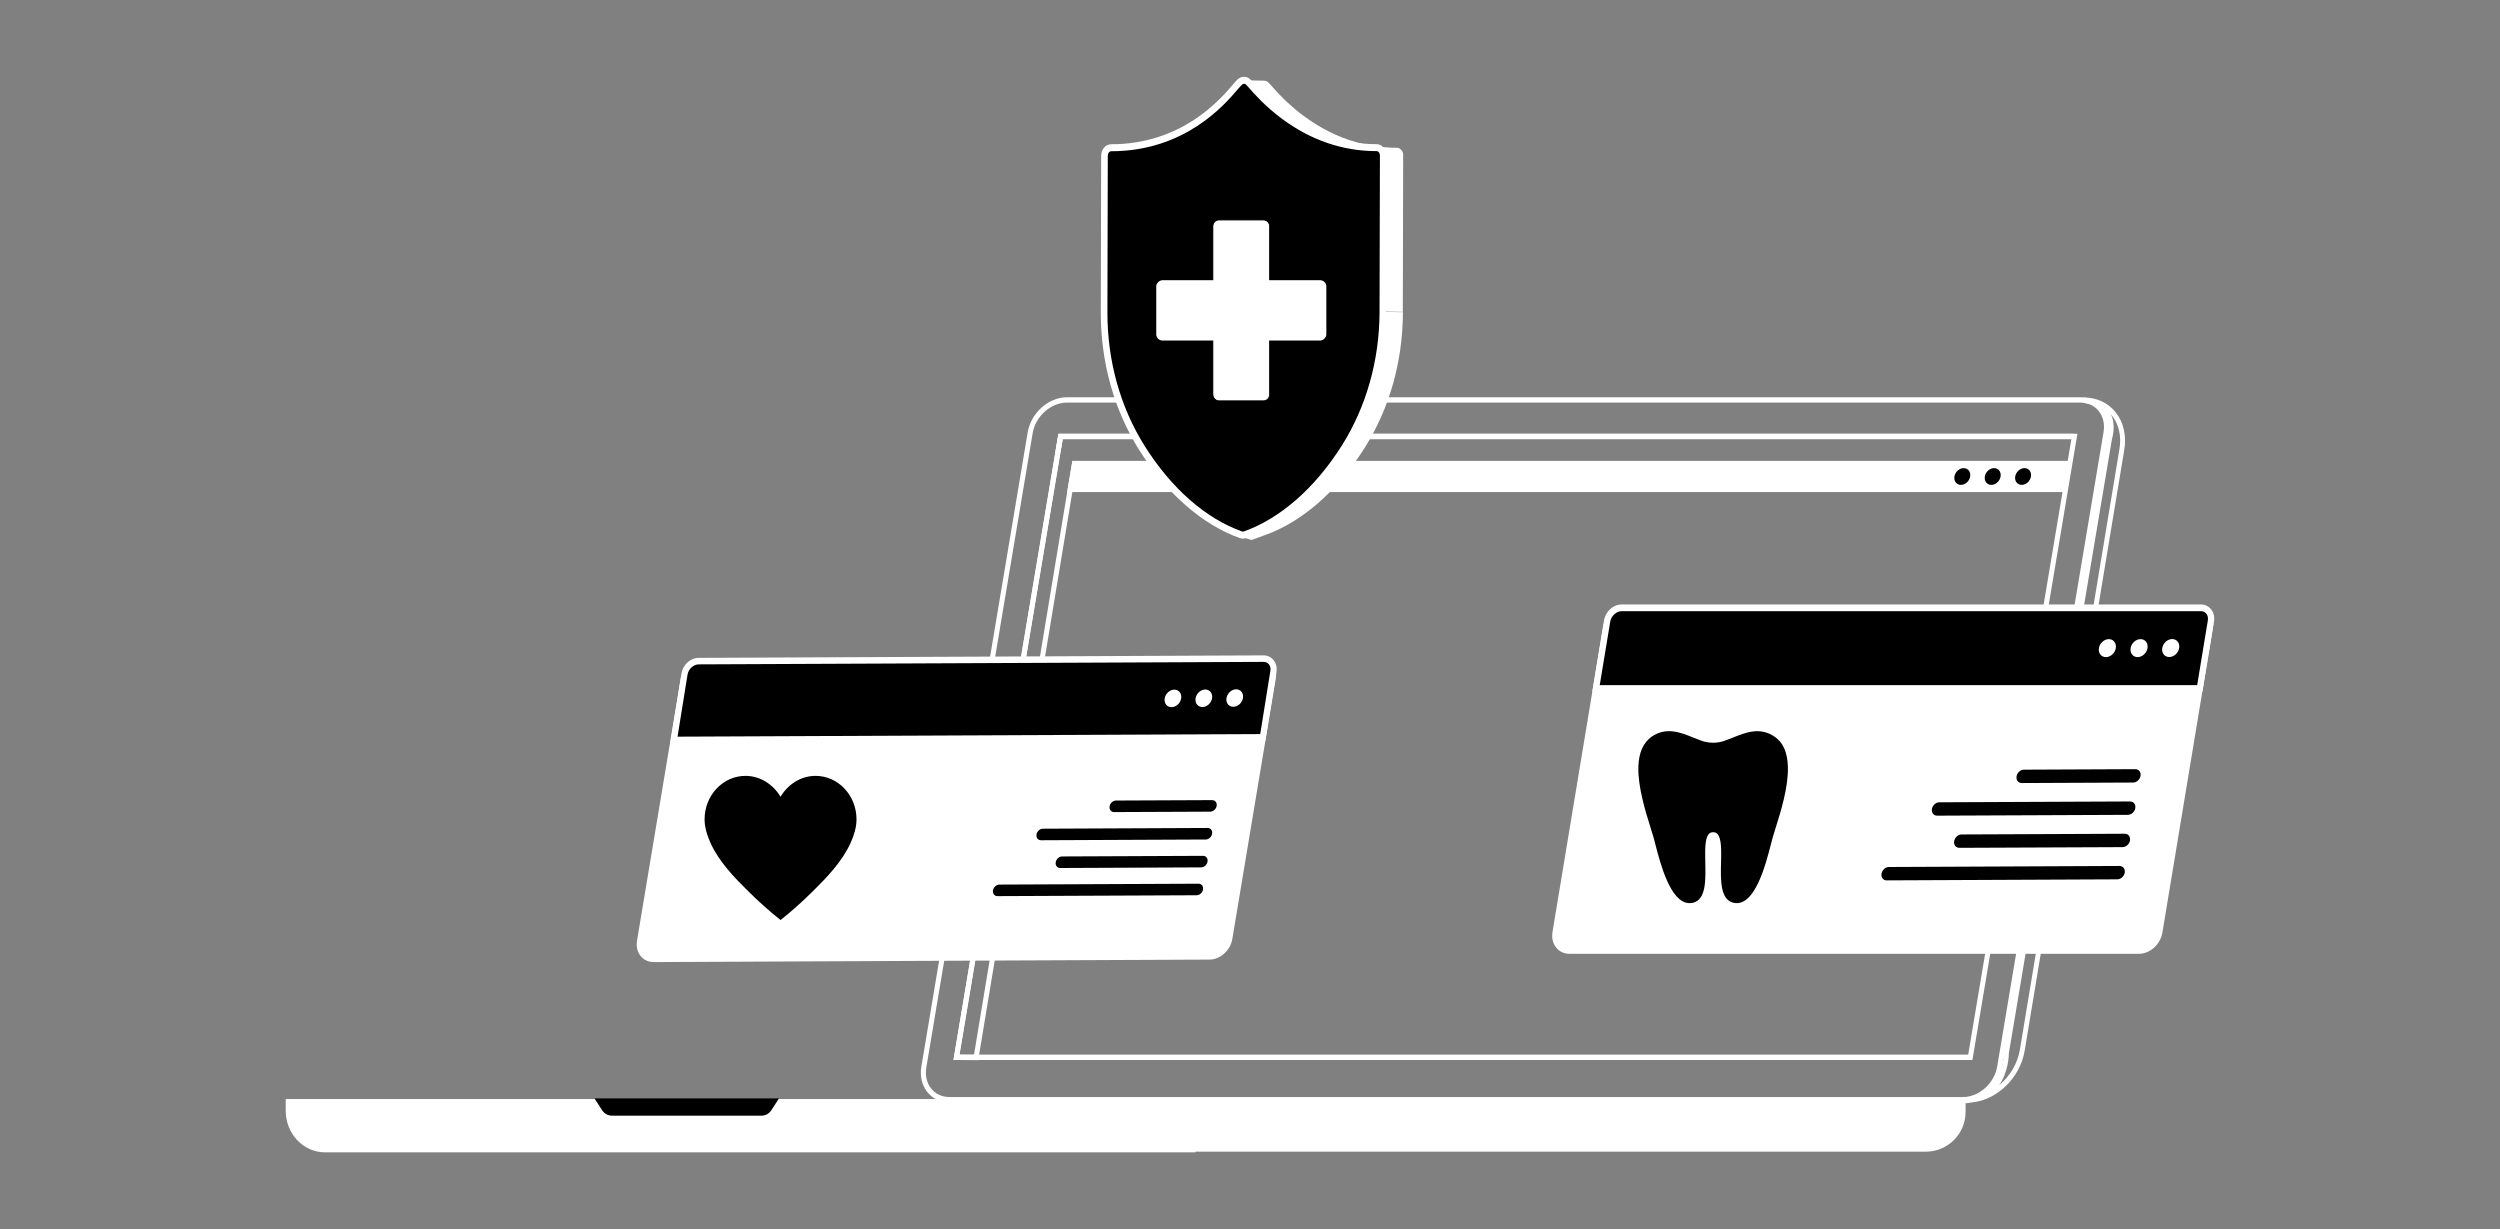 <?xml version="1.0" encoding="UTF-8"?><svg id="Layer_2" xmlns="http://www.w3.org/2000/svg" viewBox="0 0 600 295"><rect x="0" y="0" width="600" height="295" fill="#808080" stroke="none"/><g><path d="M471.12,264.58H227.89c-2.18,0-4.08-.9-5.36-2.52-1.29-1.64-1.79-3.8-1.4-6.1l25.52-152.22c.78-4.63,4.99-8.4,9.4-8.4h243.23c2.18,0,4.08,.9,5.36,2.52,1.29,1.64,1.79,3.8,1.4,6.1l-25.52,152.22c-.78,4.63-4.99,8.4-9.4,8.4ZM256.05,96.62c-3.85,0-7.53,3.29-8.21,7.34l-25.52,152.22c-.32,1.92,.08,3.71,1.14,5.05,1.05,1.33,2.62,2.06,4.43,2.06h243.23c3.85,0,7.53-3.29,8.21-7.34l25.52-152.22c.32-1.92-.08-3.71-1.14-5.05-1.05-1.33-2.62-2.06-4.43-2.06h-243.23Z" style="fill:#fff;"/><path d="M473.38,254.4H228.83l25.2-150.29h244.55l-.13,.76-25.07,149.54Zm-243.1-1.29h242.09l24.76-147.72H255.04l-24.76,147.72Z" style="fill:#fff;"/><polygon points="234.77 254.44 228.83 254.39 253.94 104.63 255.13 104.86 230.27 253.12 233.76 253.14 257.37 110.62 258.56 110.84 234.77 254.44" style="fill:#fff;"/><polygon points="254.52 108.49 253.33 108.27 254.03 104.1 497.85 104.1 497.85 105.39 255.04 105.39 254.52 108.49" style="fill:#fff;"/></g><g><path d="M68.72,263.94h208.5c5.27,0,9.54,4.28,9.54,9.54v2.92H68.72v-12.46h0Z" transform="translate(355.5 540.34) rotate(-180)" style="fill:#fff;"/><path d="M286.92,276.56H77.97c-5.18,0-9.4-4.49-9.4-10v-2.78h218.35v12.78Zm-218.05-12.46v2.46c0,5.34,4.08,9.68,9.1,9.68h208.64v-12.14H68.88Z" style="fill:#fff;"/></g><path d="M284.41,263.94h177.77c5.27,0,9.54,4.28,9.54,9.54v2.92h-196.86v-2.92c0-5.27,4.28-9.54,9.54-9.54Z" transform="translate(746.6 540.34) rotate(-180)" style="fill:#fff;"/><path d="M161.19,263.62h7.25s18.51,0,18.51,0l-1.91,2.96c-.54,.74-1.37,1.18-2.26,1.18h-14.34s-7.25,0-7.25,0h-14.34c-.89,0-1.72-.44-2.26-1.18l-1.91-2.96h18.51Z"/><g><polygon points="257.38 110.61 497.12 110.61 495.86 118.1 256.12 118.1 257.38 110.61" style="fill:#fff;"/><g><ellipse cx="485.54" cy="114.36" rx="2.13" ry="1.78" transform="translate(99.4 430.15) rotate(-52.53)"/><path d="M476.36,114.36c-.18,1.11,.51,2.01,1.56,2.01s2.04-.9,2.22-2.01c.18-1.11-.51-2.01-1.56-2.01s-2.04,.9-2.22,2.01Z"/><path d="M469.06,114.36c-.18,1.11,.51,2.01,1.56,2.01s2.04-.9,2.22-2.01c.18-1.11-.51-2.01-1.56-2.01s-2.04,.9-2.22,2.01Z"/></g></g><path d="M471.65,264.79v-1.46h.6c.31,0,.62-.01,.93-.04,3.19-.63,5.44-2.5,6.72-5.57,1.06-2.56,1.01-5.02,1.01-5.04v-.07s0-.06,0-.06l24.73-147.33v-.03c.62-2.24,.51-4.1-.34-5.53-1.32-2.24-4.02-2.75-4.13-2.77l-1.14-.21,.1-1.28c3.11,0,5.83,1.27,7.66,3.59,1.88,2.38,2.6,5.58,2.03,9l-23.9,144.19c-1.07,6.47-6.59,11.8-12.6,12.39-.33,.06-.68,.12-1.04,.16l-.67,.07Zm10.48-12.08c0,.58-.1,4.5-2.32,7.72,2.52-2.09,4.4-5.12,4.96-8.49l23.9-144.19c.5-3.04-.12-5.87-1.77-7.95-.09-.11-.17-.21-.26-.32,.78,1.66,.85,3.68,.21,6.01l-24.71,147.21Z" style="fill:#fff;"/><g><path d="M298.59,19.28l4.83,.08c.28,0,.56,.1,.81,.28,.02,.02,.05,.04,.07,.06,0,0,0,0,0,0,.02,.02,.05,.04,.07,.06,0,0,0,0,0,0,0,0,0,0,0,0,.02,.02,.04,.03,.06,.05,0,0,0,0,.01,.01,.02,.02,.03,.03,.05,.05,0,0,0,0,.01,.01,.02,.02,.04,.04,.06,.07,0,0,.01,.01,.02,.02,.02,.02,.04,.04,.06,.07,0,0,0,0,.01,.01,.02,.03,.05,.06,.08,.08,0,0,.01,.02,.02,.02,.02,.03,.05,.06,.08,.09,0,0,0,0,0,0,.03,.04,.06,.07,.1,.11,0,.01,.02,.02,.03,.03,.03,.04,.06,.07,.1,.11,.03,.04,.06,.07,.1,.11,0,0,.02,.02,.03,.03,.03,.04,.06,.07,.1,.11,0,0,.01,.01,.02,.02,.04,.04,.07,.08,.11,.13,.01,.01,.02,.02,.03,.04,.03,.04,.07,.08,.1,.11,0,.01,.02,.02,.03,.03,.04,.05,.08,.1,.13,.15,.01,.01,.02,.02,.03,.03,.04,.04,.07,.08,.11,.12,.01,.01,.03,.03,.04,.04,.05,.05,.09,.11,.14,.16,0,0,.02,.02,.03,.03,.04,.05,.09,.1,.13,.14,.01,.02,.03,.03,.04,.05,.05,.06,.11,.12,.16,.18,0,0,0,0,0,0,.05,.06,.11,.12,.16,.18,.02,.02,.03,.03,.05,.05,.05,.05,.1,.11,.15,.16,0,.01,.02,.02,.03,.03,.06,.06,.12,.13,.18,.19,.02,.02,.03,.03,.05,.05,.05,.05,.1,.11,.16,.16,.01,.01,.03,.03,.04,.04,.06,.07,.13,.14,.2,.2,.02,.02,.03,.03,.05,.05,.06,.06,.11,.11,.17,.17,.02,.02,.04,.04,.05,.06,.07,.07,.14,.14,.21,.21,.01,.01,.02,.02,.04,.04,.06,.06,.13,.13,.19,.19,.02,.02,.04,.04,.06,.06,.08,.07,.15,.15,.23,.23,0,0,0,0,0,0,.08,.07,.15,.15,.23,.22,.02,.02,.04,.04,.07,.06,.07,.07,.14,.14,.22,.2,.01,.01,.02,.02,.03,.03,.08,.08,.17,.16,.25,.23,.02,.02,.04,.04,.07,.06,.07,.07,.14,.13,.22,.2,.02,.02,.04,.03,.06,.05,.03,.03,.06,.06,.1,.09,.08,.08,.17,.15,.26,.23,.04,.04,.08,.07,.12,.11,.08,.07,.16,.14,.24,.21,.04,.04,.08,.07,.13,.11,.09,.08,.18,.15,.27,.23,.03,.03,.07,.06,.1,.09,.13,.11,.25,.21,.38,.32,.02,.02,.05,.04,.07,.06,.11,.09,.21,.17,.32,.26,.04,.04,.09,.07,.14,.11,.09,.07,.18,.14,.27,.22,.05,.04,.1,.08,.15,.11,.1,.07,.19,.15,.29,.22,.04,.03,.09,.07,.13,.1,.14,.11,.28,.21,.43,.32,3.94,2.91,8.1,5,12.44,6.23,.46,.13,.92,.25,1.38,.36,.92,.22,1.85,.41,2.79,.56,.47,.07,.94,.14,1.41,.19,.24,.03,.47,.05,.71,.08,.77,.07,1.54,.12,2.32,.15l1.18,.02c.05,0,.1,0,.15,0,.02,0,.03,0,.05,0,.03,0,.07,.01,.1,.02,.02,0,.03,0,.05,.01,.03,0,.06,.02,.09,.03,.02,0,.03,.01,.05,.02,.03,.01,.07,.03,.1,.04,.01,0,.03,.01,.04,.02,.04,.02,.09,.05,.13,.07,0,0,.01,.01,.02,.02,.03,.02,.07,.05,.1,.07,.01,.01,.03,.02,.04,.03,.02,.01,.03,.03,.05,.04,.01,.01,.02,.02,.04,.04,0,0,.01,.01,.02,.02,.03,.03,.07,.07,.1,.1,0,0,.01,.01,.02,.02,.03,.04,.06,.08,.09,.12,0,0,0,0,0,.01,.03,.04,.05,.08,.08,.12,0,0,0,.01,.01,.02,.02,.04,.05,.09,.07,.13,0,0,0,.02,.01,.03,.02,.05,.04,.09,.06,.14,0,0,0,.01,0,.02,.02,.05,.03,.1,.05,.15,0,0,0,0,0,.01,.01,.05,.02,.11,.03,.16,0,.01,0,.02,0,.03,0,.05,.02,.11,.02,.16,0,0,0,.02,0,.03,0,.06,0,.12,0,.17l-.09,37.53-4.83-.08,.09-37.53c0-.06,0-.12,0-.17,0,0,0-.02,0-.03,0-.05-.01-.11-.02-.16,0-.01,0-.02,0-.03,0-.05-.02-.11-.03-.16,0,0,0,0,0-.01-.01-.05-.03-.1-.05-.15,0,0,0-.01,0-.02-.02-.05-.04-.1-.06-.14,0,0,0-.02-.01-.03-.02-.05-.04-.09-.07-.13,0,0,0-.01-.01-.02-.02-.04-.05-.08-.08-.12,0,0,0,0,0-.01-.03-.04-.06-.08-.09-.12,0,0-.01-.01-.02-.02-.03-.04-.06-.07-.1-.1,0,0-.01-.01-.02-.02-.03-.03-.06-.05-.08-.07-.01-.01-.03-.02-.04-.03-.03-.03-.07-.05-.1-.07,0,0-.01-.01-.02-.02-.04-.03-.08-.05-.13-.07-.01,0-.02-.01-.04-.02-.03-.02-.06-.03-.1-.04-.02,0-.03-.01-.05-.02-.03-.01-.06-.02-.09-.03-.02,0-.03,0-.05-.01-.03,0-.07-.01-.1-.02-.02,0-.03,0-.05,0,0,0-.01,0-.02,0h-.76c-7.71-.14-14.97-2.69-21.6-7.6-.15-.11-.29-.21-.43-.32-.05-.03-.09-.07-.13-.1-.1-.07-.19-.15-.29-.22-.05-.04-.1-.08-.15-.12-.09-.07-.18-.14-.27-.22-.04-.04-.09-.07-.13-.11-.11-.09-.22-.17-.32-.26-.02-.02-.05-.04-.07-.06-.13-.11-.26-.21-.38-.32-.04-.03-.07-.06-.1-.09-.09-.08-.18-.15-.27-.23-.04-.04-.09-.07-.13-.11-.08-.07-.16-.14-.24-.21-.04-.04-.08-.07-.12-.11-.09-.08-.17-.15-.26-.23-.02-.02-.05-.04-.07-.06,0,0-.02-.02-.03-.02-.02-.02-.04-.03-.06-.05-.07-.07-.14-.13-.21-.2-.02-.02-.04-.04-.07-.06-.09-.08-.17-.16-.25-.23-.01-.01-.02-.02-.03-.03-.07-.07-.14-.14-.22-.2-.02-.02-.04-.04-.07-.06-.08-.07-.16-.15-.23-.22,0,0,0,0,0,0-.08-.08-.16-.15-.23-.23-.02-.02-.04-.04-.06-.06-.06-.06-.13-.13-.19-.19-.01-.01-.02-.02-.04-.04-.07-.07-.14-.14-.21-.21-.02-.02-.04-.04-.05-.06-.06-.06-.11-.11-.17-.17-.02-.02-.03-.03-.05-.05-.07-.07-.13-.14-.2-.2-.01-.02-.03-.03-.04-.05-.05-.05-.1-.11-.16-.16-.02-.02-.03-.03-.05-.05-.06-.06-.12-.13-.18-.19,0,0-.02-.02-.03-.03-.05-.06-.1-.11-.15-.16-.02-.02-.03-.03-.05-.05-.05-.06-.11-.12-.16-.18,0,0,0,0,0,0-.05-.06-.11-.12-.16-.17-.01-.02-.03-.03-.04-.05-.04-.05-.09-.1-.13-.14,0,0-.02-.02-.03-.03-.05-.05-.1-.11-.14-.16-.01-.01-.03-.03-.04-.04-.04-.04-.07-.08-.11-.12-.01-.01-.02-.02-.03-.04-.04-.05-.09-.1-.13-.14,0-.01-.02-.02-.03-.03-.03-.04-.07-.08-.1-.11-.01-.01-.02-.02-.03-.04-.04-.04-.08-.09-.11-.13,0,0-.01-.01-.02-.02-.03-.04-.06-.07-.1-.11,0-.01-.02-.02-.03-.03-.03-.04-.07-.08-.1-.11-.03-.04-.07-.08-.1-.11-.01-.01-.02-.02-.03-.03-.03-.04-.07-.08-.1-.11,0,0,0,0,0,0-.03-.03-.05-.06-.08-.09,0,0-.01-.01-.02-.02-.03-.03-.05-.06-.08-.09,0,0,0,0-.01-.01-.02-.02-.04-.05-.06-.07,0,0-.01-.01-.01-.02-.02-.02-.04-.05-.06-.07,0,0,0,0-.01-.01-.02-.02-.04-.04-.05-.05,0,0,0,0-.01-.01-.02-.02-.04-.04-.06-.05,0,0,0,0-.01,0-.02-.02-.05-.04-.07-.06,0,0,0,0,0,0-.02-.02-.05-.04-.07-.06-.19-.14-.39-.22-.6-.26-.07-.01-.14-.02-.21-.02h0s0,0,0,0Z" style="fill:#fff;"/><g style="isolation:isolate;"><path d="M298.75,128.35c8.89-3.15,17.37-10.56,23.89-20.87,6.01-9.5,9.2-20.79,9.23-32.64l4.83,.08c-.03,11.85-3.22,23.13-9.23,32.64-6.52,10.31-15,17.72-23.89,20.87-.15,.05-3.2,1.16-3.2,1.16l-2.25-.64,.62-.6" style="fill:#fff;"/></g><g><path d="M298.57,19.28c-.29,0-.58,.09-.84,.28-.33,.24-.64,.61-1.27,1.34-3.07,3.6-12.43,14.56-29.78,14.57-.88,0-1.59,.84-1.6,1.88l-.09,37.53c-.03,11.85,3.11,23.13,9.07,32.63,6.47,10.3,14.91,17.71,23.78,20.85,.15,.05,.3,.08,.46,.08,.15,0,.31-.03,.46-.08,8.89-3.15,17.37-10.56,23.89-20.87,6.01-9.5,9.2-20.79,9.23-32.64l.09-37.53c0-1.04-.71-1.88-1.59-1.88-7.94,0-15.42-2.55-22.24-7.59-4.1-3.03-6.75-6.1-7.88-7.41-.44-.51-.62-.72-.85-.89-.26-.19-.55-.28-.84-.28Z"/><path d="M298.29,129.27c-.23,0-.47-.04-.7-.12-9.04-3.21-17.63-10.73-24.2-21.18-6.05-9.64-9.23-21.08-9.2-33.1l.09-37.53c0-1.5,1.07-2.72,2.39-2.72,17.01,0,26.18-10.76,29.2-14.29l.04-.05c.62-.73,.97-1.13,1.36-1.42,.39-.28,.83-.43,1.29-.43h0c.46,0,.9,.15,1.28,.43,.3,.22,.5,.46,.95,.98l.03,.03c1.12,1.29,3.72,4.31,7.75,7.29,6.67,4.94,14,7.44,21.77,7.44,0,0,0,0,.01,0,.61,0,1.18,.26,1.62,.73,.48,.51,.75,1.24,.75,1.99l-.09,37.53c-.03,12.02-3.27,23.46-9.37,33.1-6.61,10.46-15.24,17.99-24.29,21.2-.24,.08-.47,.12-.71,.12Zm.28-109.15c-.14,0-.27,.05-.4,.13-.24,.18-.54,.53-1.09,1.16l-.04,.05c-3.13,3.67-12.65,14.83-30.36,14.84-.44,0-.81,.47-.81,1.04l-.09,37.53c-.03,11.68,3.06,22.8,8.94,32.16,6.37,10.15,14.67,17.44,23.37,20.52,.13,.04,.28,.05,.42,0,8.72-3.09,17.06-10.39,23.48-20.54,5.92-9.36,9.07-20.49,9.1-32.17l.09-37.53c0-.31-.11-.6-.29-.8-.1-.11-.27-.24-.51-.24,0,0,0,0-.01,0-8.1,0-15.73-2.6-22.67-7.74-4.17-3.09-6.86-6.2-8.01-7.53l-.03-.03c-.41-.47-.54-.62-.69-.73-.12-.09-.25-.13-.39-.13Z" style="fill:#fff;"/></g></g><g><g><rect x="291.1" y="52.78" width="13.61" height="43.43" rx="1.49" ry="1.49" style="fill:#fff;"/><path d="M303.26,96.32h-10.72c-.85,0-1.54-.74-1.54-1.64V54.32c0-.91,.69-1.64,1.54-1.64h10.72c.85,0,1.54,.74,1.54,1.64v40.35c0,.91-.69,1.64-1.54,1.64Zm-10.72-43.43c-.74,0-1.35,.64-1.35,1.43v40.35c0,.79,.6,1.43,1.35,1.43h10.72c.74,0,1.35-.64,1.35-1.43V54.32c0-.79-.6-1.43-1.35-1.43h-10.72Z"/></g><rect x="290.67" y="54.09" width="14.48" height="40.82" rx="1.49" ry="1.49" transform="translate(223.41 372.4) rotate(-90)" style="fill:#fff;"/></g><g><path d="M376.67,228.4h136.7c2.41,0,4.71-2.08,5.13-4.64l12.14-73.24c.42-2.56-1.18-4.64-3.59-4.64h-136.7c-2.41,0-4.71,2.08-5.13,4.64l-12.14,73.24c-.42,2.56,1.18,4.64,3.59,4.64Z" style="fill:#fff;"/><path d="M513.37,228.91h-136.7c-1.3,0-2.44-.54-3.21-1.52-.79-1-1.09-2.32-.86-3.72l12.14-73.24c.46-2.79,2.98-5.06,5.6-5.06h136.7c1.3,0,2.43,.54,3.21,1.52,.79,1,1.09,2.32,.86,3.72l-12.14,73.24c-.46,2.79-2.98,5.06-5.6,5.06Zm-123.03-82.53c-2.19,0-4.28,1.89-4.66,4.22l-12.14,73.24c-.18,1.1,.05,2.13,.65,2.89,.59,.74,1.47,1.15,2.48,1.15h136.7c2.19,0,4.28-1.89,4.66-4.22l12.14-73.24c.18-1.1-.05-2.13-.65-2.89-.59-.74-1.47-1.15-2.48-1.15h-136.7Z" style="fill:#fff;"/></g><g><path d="M530.63,149.03l-2.67,16.2h-144.91s2.67-16.2,2.67-16.2c.29-1.74,1.85-3.16,3.48-3.16h138.99c1.63,0,2.72,1.41,2.44,3.16Z"/><path d="M528.58,166.03h-146.44l2.83-17.14c.35-2.14,2.21-3.82,4.22-3.82h138.99c1.01,0,1.89,.42,2.5,1.19,.62,.78,.86,1.82,.68,2.91l-2.78,16.86Zm-144.64-1.6h143.38l2.56-15.53c.1-.62-.02-1.19-.35-1.6-.31-.4-.79-.62-1.34-.62h-138.99c-1.26,0-2.51,1.14-2.74,2.49l-2.52,15.25Z" style="fill:#fff;"/></g><g><ellipse cx="520.98" cy="155.55" rx="2.29" ry="1.91" transform="translate(80.58 474.39) rotate(-52.53)" style="fill:#fff;"/><path d="M511.35,155.55c-.2,1.19,.55,2.16,1.67,2.16s2.19-.97,2.38-2.16c.2-1.19-.55-2.16-1.67-2.16s-2.19,.97-2.38,2.16Z" style="fill:#fff;"/><path d="M503.74,155.55c-.2,1.19,.55,2.16,1.67,2.16s2.19-.97,2.38-2.16c.2-1.19-.55-2.16-1.67-2.16s-2.19,.97-2.38,2.16Z" style="fill:#fff;"/></g><g><path d="M485.22,187.93l26.74-.12c.83,0,1.62-.73,1.77-1.61h0c.14-.89-.41-1.6-1.25-1.6l-26.74,.12c-.83,0-1.62,.73-1.77,1.61h0c-.14,.89,.41,1.6,1.25,1.6Z"/><path d="M464.91,195.76l45.79-.2c.83,0,1.62-.73,1.77-1.61h0c.14-.89-.41-1.6-1.25-1.6l-45.79,.2c-.83,0-1.62,.73-1.77,1.61h0c-.14,.89,.41,1.6,1.25,1.6Z"/><path d="M470.25,203.48l39.18-.17c.83,0,1.62-.73,1.77-1.61h0c.14-.89-.41-1.6-1.25-1.6l-39.18,.17c-.83,0-1.62,.73-1.77,1.61h0c-.14,.89,.41,1.6,1.25,1.6Z"/><path d="M452.81,211.29l55.36-.25c.83,0,1.62-.73,1.77-1.61h0c.14-.89-.41-1.6-1.25-1.6l-55.36,.25c-.83,0-1.62,.73-1.77,1.61h0c-.14,.89,.41,1.6,1.25,1.6Z"/></g><g><g><path d="M156.87,230.4l133.45-.6c2.35-.01,4.59-2.05,4.99-4.55l10.45-62.66c.4-2.51-1.17-4.53-3.53-4.52l-133.45,.6c-2.35,.01-4.59,2.05-4.99,4.55l-10.45,62.66c-.4,2.51,1.17,4.53,3.53,4.52Z" style="fill:#fff;"/><path d="M156.85,230.89c-1.26,0-2.36-.52-3.12-1.47-.77-.97-1.07-2.26-.85-3.63l10.45-62.66c.44-2.72,2.89-4.95,5.45-4.96l133.45-.59h.02c1.26,0,2.36,.52,3.11,1.47,.77,.97,1.07,2.26,.85,3.63l-10.45,62.66c-.44,2.72-2.89,4.95-5.45,4.96l-133.45,.6h-.02Zm145.4-72.32h-.02l-133.45,.59c-2.13,0-4.17,1.87-4.54,4.14l-10.45,62.66c-.17,1.08,.06,2.08,.65,2.82,.57,.72,1.43,1.12,2.4,1.12h.02l133.45-.6c2.13,0,4.17-1.87,4.54-4.14l10.45-62.66c.17-1.08-.06-2.08-.65-2.82-.57-.72-1.43-1.12-2.4-1.12Z" style="fill:#fff;"/></g><g><path d="M305.62,161.14l-2.55,15.82-141.34,.63,2.55-15.82c.27-1.7,1.79-3.09,3.38-3.1l135.57-.6c1.59,0,2.66,1.37,2.39,3.07Z"/><path d="M160.86,178.38l2.69-16.74c.34-2.09,2.14-3.74,4.1-3.75l135.57-.6h.02c.97,0,1.84,.41,2.43,1.15,.61,.76,.85,1.77,.67,2.84l-2.65,16.47-142.83,.64Zm142.38-19.53h0l-135.57,.6c-1.23,0-2.45,1.13-2.66,2.45l-2.4,14.9,139.84-.62,2.44-15.17c.1-.6-.03-1.16-.35-1.56-.31-.38-.77-.6-1.3-.6Z" style="fill:#fff;"/></g><g><ellipse cx="296.34" cy="167.55" rx="2.23" ry="1.86" transform="translate(-16.41 302) rotate(-52.75)" style="fill:#fff;"/><path d="M286.94,167.59c-.19,1.16,.55,2.1,1.64,2.1s2.13-.95,2.32-2.11c.19-1.16-.55-2.1-1.64-2.1s-2.13,.95-2.32,2.11Z" style="fill:#fff;"/><path d="M279.52,167.62c-.19,1.16,.54,2.1,1.64,2.1s2.13-.95,2.32-2.11c.19-1.16-.55-2.1-1.64-2.1s-2.13,.95-2.32,2.11Z" style="fill:#fff;"/></g></g><path d="M267.38,194.9l23.09-.1c.72,0,1.4-.63,1.53-1.39h0c.12-.77-.36-1.38-1.08-1.38l-23.09,.1c-.72,0-1.4,.63-1.53,1.39h0c-.12,.77,.36,1.38,1.08,1.38Z"/><path d="M249.84,201.66l39.54-.18c.72,0,1.4-.63,1.53-1.39h0c.12-.77-.36-1.38-1.08-1.38l-39.54,.18c-.72,0-1.4,.63-1.53,1.39h0c-.12,.77,.36,1.38,1.08,1.38Z"/><path d="M254.45,208.32l33.83-.15c.72,0,1.4-.63,1.53-1.39h0c.12-.77-.36-1.38-1.08-1.38l-33.83,.15c-.72,0-1.4,.63-1.53,1.39h0c-.12,.77,.36,1.38,1.08,1.38Z"/><path d="M239.4,215.07l47.8-.21c.72,0,1.4-.63,1.53-1.39h0c.12-.77-.36-1.38-1.08-1.38l-47.8,.21c-.72,0-1.4,.63-1.53,1.39h0c-.12,.77,.36,1.38,1.08,1.38Z"/><path d="M195.75,186.21c-3.55,0-6.63,2.02-8.42,5.01-1.8-2.98-4.88-5.01-8.42-5.01-5.42,0-9.81,4.67-9.81,10.44,0,1.91,.62,3.85,1.38,5.56,2.03,4.55,5.73,8.37,9.16,11.75,2.45,2.42,5.02,4.72,7.69,6.85,2.68-2.13,5.24-4.43,7.69-6.85,3.42-3.38,7.12-7.2,9.16-11.75,.77-1.71,1.38-3.65,1.38-5.56,0-5.76-4.39-10.44-9.81-10.44Z"/><path d="M405.48,216.75c-4.57,0-7.01-9.52-8.22-14.22-.16-.63-.3-1.15-.4-1.52-.18-.62-.4-1.35-.66-2.16-1.25-3.97-3.15-10.03-2.99-14.88,.11-3.38,1.19-5.73,3.19-7.17,3.53-2.39,6.88-1.05,10.12,.27,.61,.24,1.23,.49,1.83,.7,1.82,.65,3.79,.65,5.6,0,.61-.22,1.23-.46,1.83-.7,3.23-1.3,6.59-2.67,10.12-.27,2.01,1.35,3.09,3.74,3.19,7.17,.16,4.92-1.74,10.92-2.99,14.89-.26,.82-.49,1.55-.66,2.16-.11,.37-.24,.89-.4,1.52-1.28,4.97-3.92,15.31-9.03,14.12-3.18-.75-3.06-5.48-2.96-9.65,.07-2.87,.13-5.73-.84-6.85-.28-.29-.66-.45-1.05-.42-.39-.03-.77,.12-1.05,.42-.97,1.06-.9,4.01-.84,6.85,.09,4.17,.22,8.9-2.96,9.65-.27,.06-.55,.09-.84,.09h0Z"/></svg>